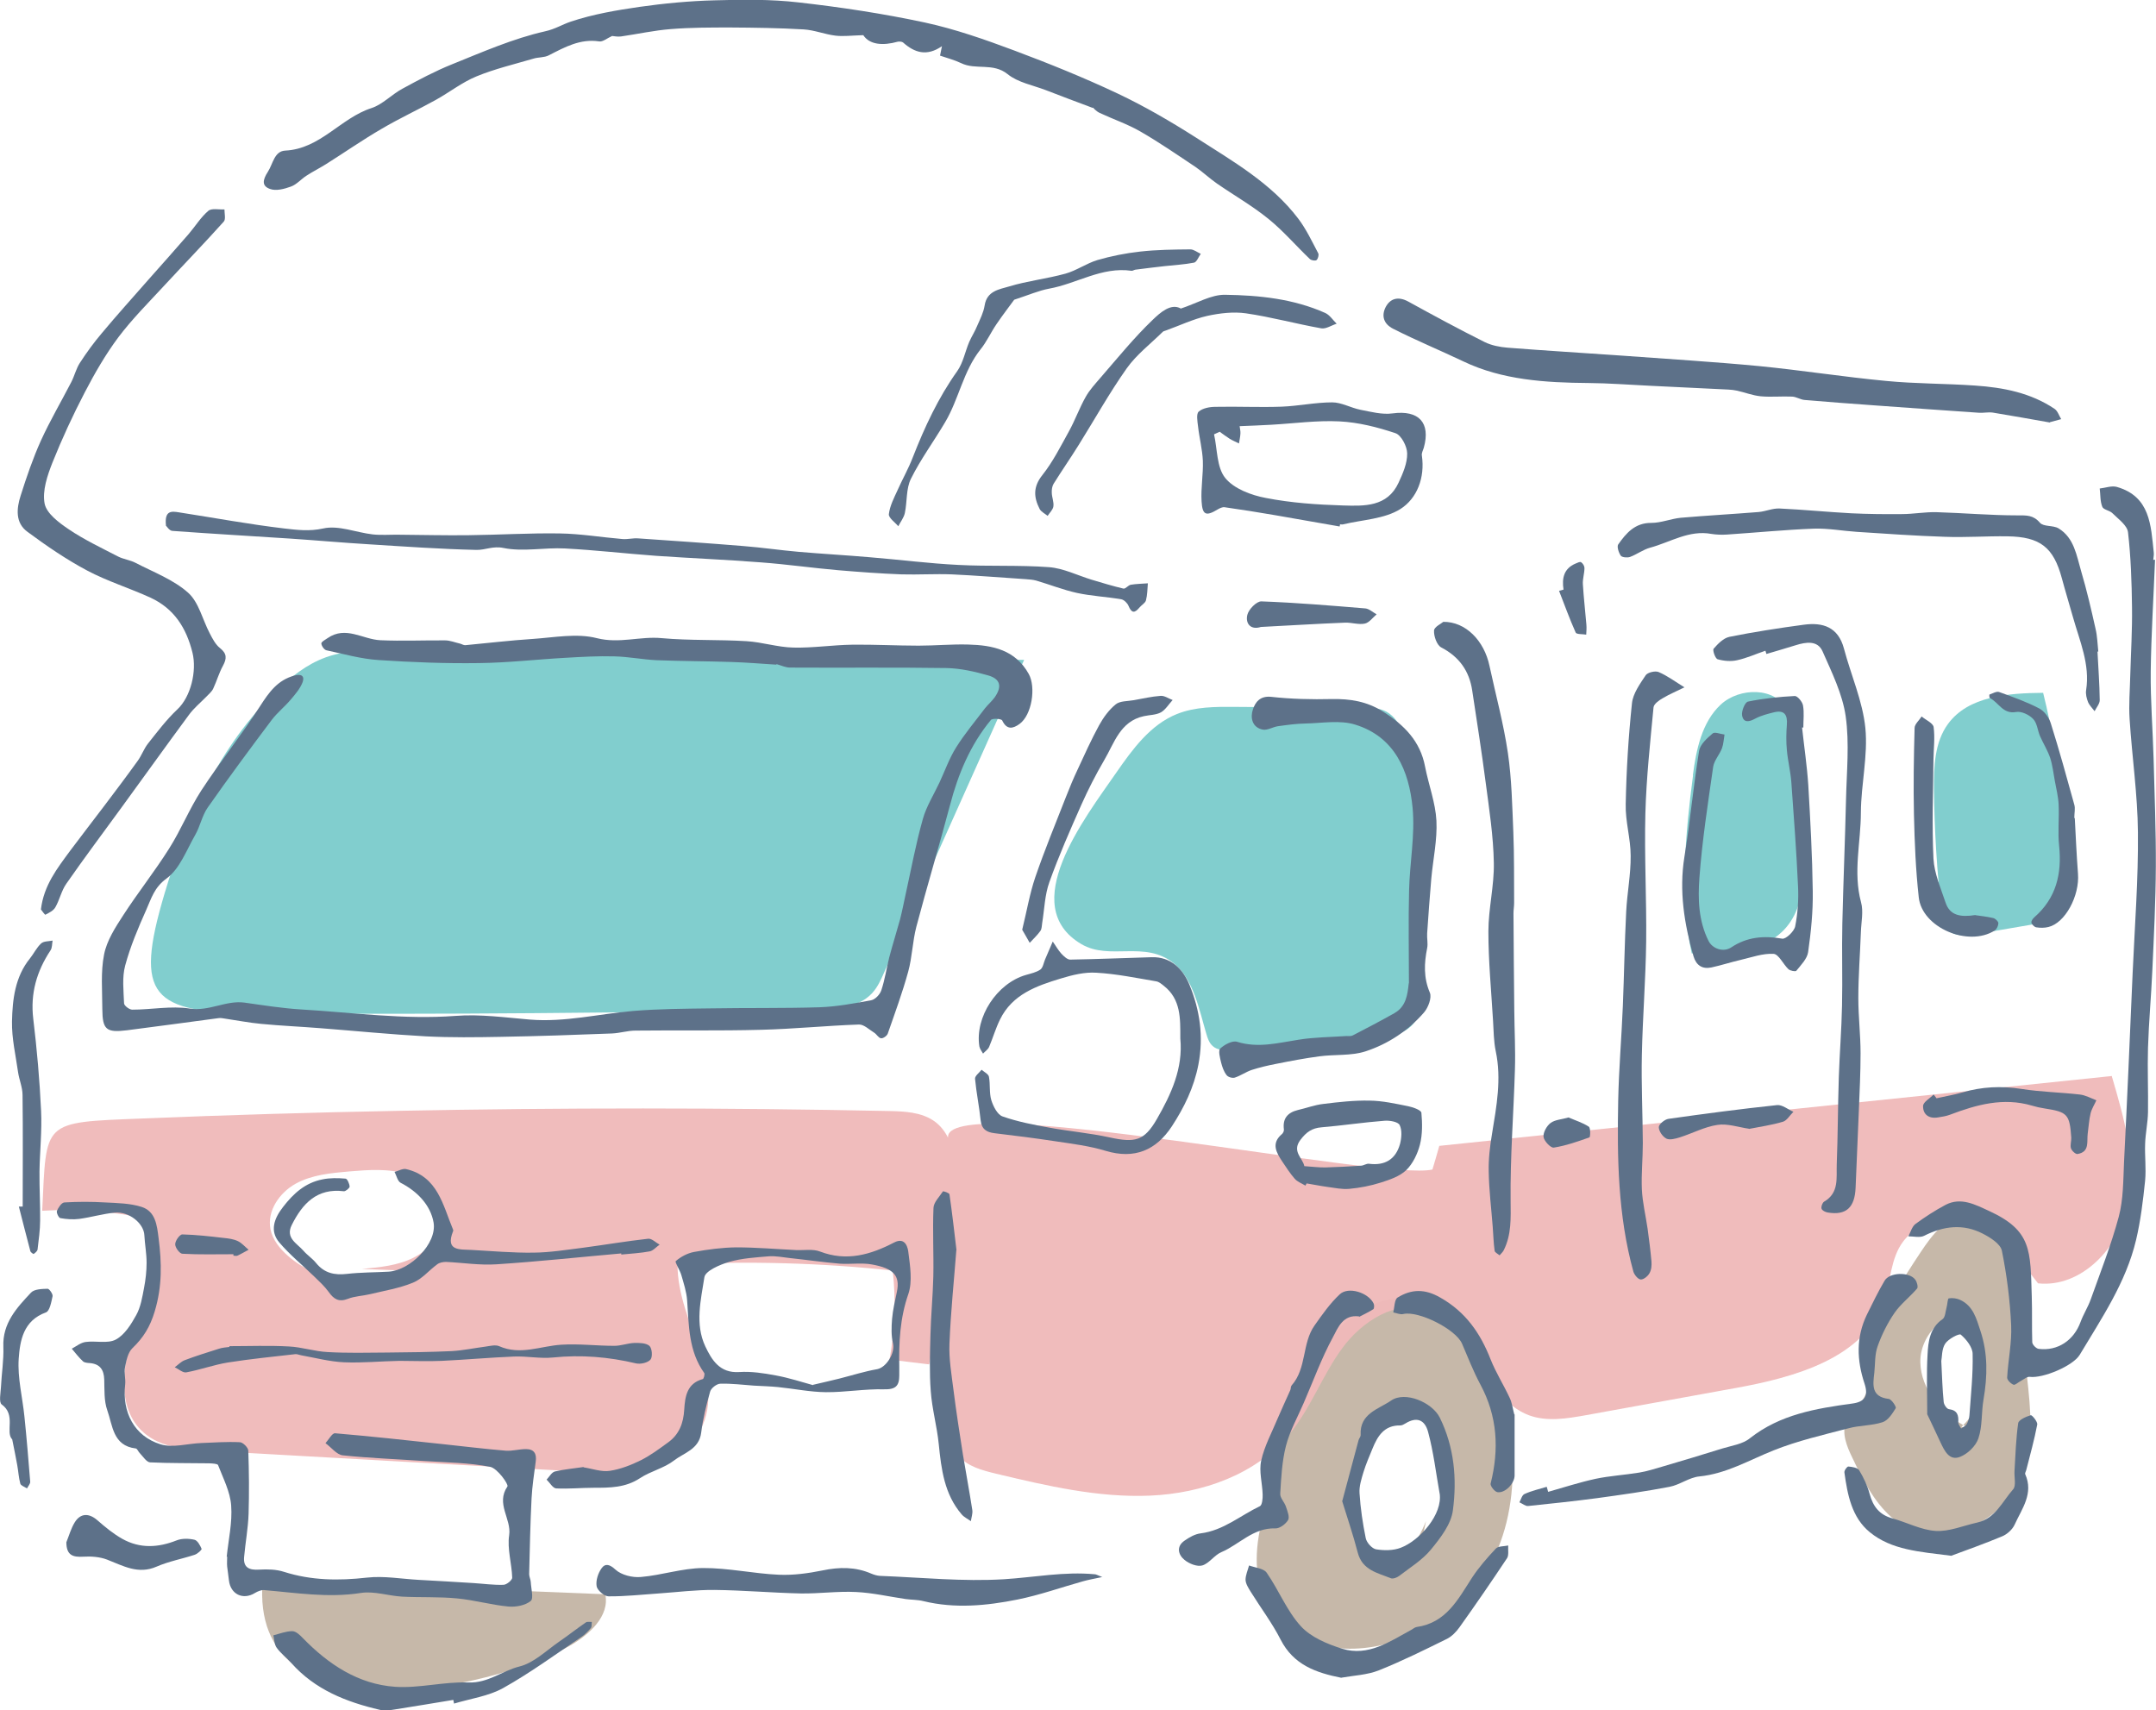 <?xml version="1.0" encoding="UTF-8"?><svg id="_レイヤー_1" xmlns="http://www.w3.org/2000/svg" viewBox="0 0 134.86 106.99"><defs><style>.cls-1{fill:#5d7189;}.cls-2{fill:#c4b5a5;}.cls-2,.cls-3,.cls-4{opacity:.96;}.cls-3{fill:#7ccccc;}.cls-4{fill:#efb9b9;}</style></defs><path class="cls-3" d="M51.07,63.15c1.25-.02,2.64-.11,3.48-1.02,.34-.37,.55-.83,.75-1.29,2.92-6.52,5.84-13.04,8.76-19.56-13.19-.2-26.37-.4-39.56-.59-1.4-.02-2.84-.04-4.15,.44-1.17,.43-2.16,1.22-3.06,2.08-3.57,3.45-5.62,8.04-7.01,12.73-1.9,6.41-.8,7.4,5.69,7.45,11.69,.09,23.39-.04,35.09-.24Z"/><path class="cls-3" d="M69.82,48.34c1.02-1.47,2.13-3,3.79-3.67,1.14-.46,2.41-.46,3.64-.45,2.66,.02,5.32,.04,7.98,.05,.52,0,1.06,.01,1.51,.26,.48,.27,.79,.77,1.02,1.27,1.12,2.39,1.13,5.14,1.12,7.78-.02,2.91-.03,5.82-.05,8.73,0,.55-.02,1.13-.32,1.59-.31,.48-.86,.73-1.4,.92-3.25,1.15-6.79,1.03-10.23,.9-.36-.01-.75-.04-1.02-.28-.22-.19-.32-.48-.4-.76-.43-1.43-.79-3.43-2.04-4.42-1.82-1.46-4-.15-5.78-1.2-4.05-2.39,.18-7.83,2.18-10.72Z"/><path class="cls-3" d="M105.89,48.5c.21-1.6,.56-3.32,1.74-4.42s3.46-1.11,4.15,.35c.21,.44,.25,.94,.28,1.43,.51,7.45,3.3,14.27-6.24,13.78-.78-3.5-.38-7.59,.08-11.13Z"/><path class="cls-3" d="M128.6,57.58l-4.96,.85c-.67,.12-1.49,.18-1.9-.37-.19-.26-.24-.6-.28-.92-.3-2.58-.46-5.18-.49-7.77-.01-1.41,.04-2.93,.87-4.07,1.27-1.76,3.78-1.94,5.96-1.96,1.14,4.55,1.51,9.29,1.08,13.96-.34,.18-.79-.29-.58-.62"/><path class="cls-2" d="M16.43,98.88c7.14,.28,14.29,.57,21.43,.85,.29,1.37-1.01,2.54-2.23,3.23-4.99,2.82-20.04,5.93-19.2-4.08Z"/><path class="cls-2" d="M93.94,87.27c-.87-2.9-2.92-5.94-5.95-6.07-1.95-.08-3.77,1.15-4.92,2.73-1.15,1.58-1.75,3.49-2.33,5.35l-1.62,5.21c-2.77,8.93,6.35,11.01,12.1,5.93,3.54-3.14,4.07-8.62,2.72-13.16Zm-4.99,9.01l.25-1.13c-.51,1.28-1.47,2.82-2.82,2.54-1.27-.26-1.61-1.9-1.6-3.2,.02-2.35,.74-5.23,3.03-5.76,.36-.08,.75-.09,1.1,.04,.59,.24,.94,.85,1.15,1.46,.7,2.02,.27,4.4-1.11,6.05Z"/><path class="cls-2" d="M126.79,86.11c-.2-1.8-.39-3.59-.59-5.39-.12-1.06-.24-2.14-.75-3.08-.51-.93-1.49-1.69-2.55-1.59-1.22,.11-2.06,1.23-2.74,2.25-1.22,1.84-2.48,3.76-2.86,5.93-.21,1.22-.18,2.56-.93,3.55-.29,.38-.69,.69-.88,1.13-.32,.73,.03,1.57,.38,2.29,.64,1.34,1.32,2.71,2.43,3.7,2.71,2.39,7.07,.45,8.22-2.68,.71-1.93,.5-4.06,.27-6.11Zm-3.72,3.2l-.38-.04s.07-.08,.11-.12c-1.43-.85-2.63-2.25-2.68-3.9-.06-1.75,1.67-3.51,3.35-3.01,.61,2.35,1.06,5.24-.66,6.9,.09,.05,.18,.11,.27,.16Z"/><path class="cls-4" d="M132.11,67.31c-14.03,1.46-28.06,2.91-42.08,4.37-.14,.49-.28,.99-.43,1.48-3.04,.73-30.01-4.88-30.3-2.08,0,.03,0,.06,0,.09-.2-.4-.47-.75-.84-1.02-.82-.59-1.9-.63-2.9-.65-10.22-.21-20.45-.21-30.68-.01-5.33,.1-10.67,.26-16,.48-6.31,.25-5.96,.11-6.24,5.77,2.21-.13,4.44,.04,6.6,.51,1.03,2.1,.02,4.58-.78,6.78s-1.24,5.03,.52,6.58c1.06,.94,2.59,1.06,4.01,1.14,7.65,.43,15.3,.86,22.95,1.29,2.93,.16,6.51-.02,7.88-2.61,1.66-3.15-1.47-6.77-1.44-10.34,4.49-.21,8.99-.09,13.46,.39,.21,1.85,.14,3.73-.2,5.57,.83,.1,1.66,.2,2.48,.3,.29-1.35,.53-2.71,.75-4.08,.03,2.54,.15,5.07,.4,7.6,.08,.77,.18,1.58,.67,2.18,.56,.68,1.47,.92,2.33,1.13,3.18,.76,6.41,1.52,9.67,1.38,3.26-.14,6.63-1.32,8.71-3.84,1.34-1.62,2.06-3.68,3.3-5.37,1.24-1.7,3.39-3.08,5.39-2.41,2.94,.99,3.38,5.5,6.29,6.59,1.13,.42,2.38,.21,3.56,0,3.12-.57,6.25-1.13,9.37-1.7,3.71-.67,8.05-1.87,9.28-5.43,.43-1.25,.41-2.68,1.2-3.73,1.03-1.38,3.13-1.55,4.69-.84,1.56,.71,2.71,2.09,3.75,3.45,2.72,.29,5.08-2.23,5.63-4.9,.55-2.68-.24-5.42-1.01-8.04Zm-106.23,11.36c-.99,.5-2.13,.61-3.24,.71l2.34,.09c-2.23,1.11-5.12,.73-6.98-.92-.5-.44-.95-1-1.08-1.65-.23-1.14,.55-2.28,1.57-2.85,1.01-.56,2.21-.67,3.36-.77,1.21-.1,2.47-.2,3.62,.18,1.16,.39,2.19,1.4,2.21,2.62,.02,1.11-.81,2.1-1.81,2.59Z"/><g id="aIt14v"><g><path class="cls-1" d="M48.59,41.58c-.95-.06-1.9-.14-2.86-.17-1.55-.05-3.1-.05-4.65-.11-.88-.04-1.76-.22-2.64-.24-1.02-.03-2.05,.03-3.08,.09-1.8,.1-3.6,.31-5.4,.33-2.09,.03-4.19-.05-6.28-.19-1.1-.07-2.18-.38-3.26-.61-.14-.03-.31-.27-.32-.43,0-.1,.24-.23,.39-.33,1.14-.79,2.2,.08,3.3,.13,1.35,.06,2.7,0,4.05,.01,.31,0,.62,.13,.93,.2,.12,.03,.23,.11,.34,.1,1.4-.13,2.81-.3,4.21-.39,1.34-.09,2.76-.37,4.01-.05,1.42,.36,2.71-.13,4.06,0,1.76,.16,3.54,.08,5.31,.19,.98,.06,1.95,.38,2.92,.4,1.22,.03,2.44-.16,3.66-.18,1.39-.02,2.79,.06,4.18,.06,1.04,0,2.08-.1,3.11-.07,1.52,.04,2.94,.33,3.78,1.84,.46,.83,.2,2.57-.58,3.13-.4,.29-.79,.39-1.08-.22-.05-.11-.61-.15-.71-.03-1.29,1.56-2.05,3.39-2.56,5.34-.67,2.54-1.43,5.05-2.1,7.59-.24,.92-.26,1.9-.51,2.81-.36,1.31-.83,2.59-1.28,3.88-.05,.14-.29,.31-.42,.29-.16-.02-.27-.25-.43-.35-.31-.19-.64-.52-.95-.51-2.04,.07-4.08,.28-6.13,.33-2.61,.07-5.23,.02-7.85,.05-.49,0-.98,.16-1.47,.18-2.31,.09-4.62,.17-6.93,.21-1.57,.03-3.14,.05-4.71-.03-2.2-.12-4.4-.34-6.59-.51-1.24-.1-2.47-.15-3.71-.27-.76-.07-1.51-.22-2.27-.33-.13-.02-.27-.05-.4-.03-1.91,.25-3.82,.52-5.73,.76-1.3,.16-1.53-.04-1.54-1.33,0-1.14-.11-2.31,.11-3.41,.17-.87,.7-1.69,1.2-2.46,.92-1.42,1.97-2.74,2.87-4.17,.74-1.17,1.26-2.47,2.01-3.63,1.17-1.79,2.52-3.47,3.68-5.28,.56-.87,1.09-1.62,2.14-1.91,.46-.13,.65,.05,.52,.41-.15,.4-.46,.76-.75,1.1-.37,.44-.83,.8-1.18,1.26-1.36,1.81-2.71,3.63-4.01,5.49-.35,.5-.47,1.17-.78,1.71-.55,.96-.97,2.13-1.8,2.73-.77,.56-.95,1.26-1.26,1.95-.51,1.14-1,2.3-1.32,3.49-.2,.74-.1,1.57-.07,2.36,0,.15,.33,.4,.51,.4,1.2,0,2.43-.25,3.6-.07,1.22,.19,2.26-.53,3.43-.37,1.2,.17,2.39,.36,3.59,.43,3.19,.19,6.37,.64,9.6,.4,1.54-.12,3.11,.1,4.65,.23,2.2,.18,4.32-.36,6.48-.54,1.59-.13,3.19-.14,4.79-.16,2.28-.04,4.57,0,6.85-.07,1.09-.04,2.17-.24,3.24-.44,.25-.05,.55-.37,.63-.63,.22-.66,.32-1.36,.49-2.04,.21-.8,.46-1.59,.68-2.39,.13-.51,.23-1.02,.34-1.53,.35-1.58,.64-3.17,1.08-4.73,.22-.8,.69-1.54,1.05-2.31,.34-.73,.61-1.51,1.04-2.19,.53-.85,1.19-1.63,1.8-2.44,.19-.24,.43-.44,.61-.69,.47-.67,.36-1.15-.41-1.37-.84-.24-1.72-.44-2.59-.46-3.27-.05-6.53-.01-9.8-.03-.29,0-.57-.14-.86-.22,0,.02,0,.04,.01,.06Z"/><path class="cls-1" d="M68.35,6.75c-1.09-.41-2.01-.75-2.93-1.11-.81-.31-1.75-.48-2.39-1-.92-.74-1.99-.24-2.91-.69-.42-.2-.88-.32-1.32-.47,.03-.15,.06-.31,.12-.59-.96,.66-1.72,.4-2.43-.23-.07-.06-.24-.07-.34-.05-.93,.26-1.76,.19-2.15-.41-.73,.02-1.25,.09-1.74,.03-.67-.08-1.32-.35-1.99-.39-1.53-.09-3.06-.11-4.59-.12-1.24,0-2.48,0-3.72,.1-1.04,.08-2.07,.31-3.11,.46-.22,.03-.46-.02-.56-.03-.33,.15-.59,.38-.81,.34-1.19-.18-2.15,.36-3.15,.87-.28,.15-.66,.11-.97,.21-1.19,.35-2.42,.64-3.56,1.11-.9,.37-1.69,1-2.56,1.48-1.12,.62-2.27,1.15-3.37,1.8-1.19,.69-2.32,1.48-3.48,2.21-.4,.25-.82,.46-1.22,.72-.33,.21-.61,.55-.97,.68-.41,.15-.93,.29-1.31,.15-.51-.18-.48-.54-.13-1.08,.32-.5,.4-1.29,1.09-1.32,2.19-.11,3.46-2.04,5.39-2.66,.7-.23,1.26-.85,1.93-1.21,1.01-.55,2.04-1.1,3.11-1.53,1.91-.77,3.82-1.61,5.81-2.06,.64-.14,1.08-.43,1.62-.61,1.38-.46,2.84-.71,4.29-.92,1.55-.22,3.13-.37,4.7-.41,1.75-.05,3.52-.07,5.25,.13,2.65,.3,5.3,.7,7.91,1.26,1.89,.41,3.74,1.06,5.56,1.74,2.19,.82,4.37,1.7,6.49,2.7,1.69,.8,3.32,1.75,4.89,2.75,2.3,1.48,4.72,2.85,6.41,5.08,.5,.66,.86,1.43,1.25,2.17,.05,.1-.02,.35-.11,.42-.08,.06-.33,.02-.42-.07-.87-.83-1.66-1.76-2.59-2.51-1.01-.82-2.15-1.47-3.22-2.21-.46-.32-.87-.71-1.33-1.03-1.14-.76-2.27-1.54-3.45-2.22-.81-.47-1.71-.77-2.56-1.17-.23-.11-.4-.32-.41-.33Z"/><path class="cls-1" d="M134.8,35.01c-.09,2.33-.24,4.66-.27,6.99-.02,1.83,.13,3.65,.18,5.48,.06,2.24,.15,4.47,.14,6.71-.01,2.18-.12,4.35-.22,6.53-.07,1.61-.22,3.21-.27,4.82-.04,1.34,.02,2.69,0,4.03-.01,.66-.16,1.32-.18,1.98-.03,.76,.07,1.54,0,2.3-.13,1.25-.28,2.51-.57,3.73-.63,2.65-2.15,4.88-3.52,7.17-.42,.7-2.31,1.49-3.13,1.38-.17-.02-.37,.16-.56,.26-.16,.08-.36,.28-.46,.23-.17-.07-.4-.3-.39-.45,.06-1.09,.3-2.18,.25-3.26-.07-1.56-.27-3.13-.58-4.67-.09-.43-.73-.83-1.2-1.07-1.22-.63-2.45-.48-3.67,.14-.26,.13-.65,.03-.98,.03,.14-.26,.23-.61,.44-.77,.6-.44,1.23-.85,1.89-1.2,.96-.5,1.86-.01,2.69,.37,2.72,1.24,2.61,2.49,2.7,5.38,.03,.95,0,1.9,.03,2.84,0,.15,.24,.4,.4,.42,1.19,.15,2.2-.53,2.62-1.68,.18-.49,.47-.94,.64-1.42,.61-1.71,1.28-3.41,1.75-5.16,.29-1.09,.28-2.26,.33-3.4,.2-3.96,.37-7.91,.54-11.87,.13-2.93,.36-5.86,.33-8.79-.02-2.36-.37-4.72-.52-7.08-.06-.9,.02-1.81,.04-2.71,.04-1.43,.13-2.86,.11-4.29-.02-1.56-.07-3.13-.25-4.68-.05-.44-.61-.83-.98-1.2-.17-.17-.56-.21-.63-.4-.14-.35-.11-.76-.16-1.14,.36-.04,.75-.19,1.07-.1,2.09,.6,2.13,2.4,2.31,4.1,.02,.15-.02,.31-.03,.46,.03,0,.06,0,.09,0Z"/><path class="cls-1" d="M14.18,97.39c.11-1.07,.36-2.15,.28-3.21-.06-.86-.5-1.7-.82-2.53-.04-.09-.36-.1-.55-.11-1.23-.02-2.47,0-3.7-.06-.22-.01-.44-.36-.64-.57-.1-.09-.16-.29-.26-.3-1.44-.17-1.44-1.45-1.78-2.39-.21-.59-.17-1.28-.19-1.92-.02-.61-.26-.97-.89-1.03-.15-.01-.34-.02-.44-.11-.26-.24-.47-.52-.7-.79,.28-.15,.56-.38,.86-.42,.63-.09,1.38,.12,1.89-.15,.55-.29,.96-.95,1.28-1.53,.28-.5,.38-1.12,.49-1.7,.1-.52,.16-1.05,.16-1.58,0-.57-.11-1.15-.14-1.72-.03-.73-.95-1.5-1.86-1.41-.74,.07-1.47,.29-2.21,.39-.39,.05-.8,.02-1.19-.05-.1-.02-.25-.34-.21-.45,.09-.21,.29-.52,.47-.53,.85-.05,1.7-.05,2.54,0,.77,.04,1.57,.05,2.29,.28,.87,.28,.96,1.15,1.06,1.95,.2,1.54,.23,3.02-.24,4.58-.29,.97-.71,1.65-1.4,2.31-.28,.27-.38,.78-.46,1.2-.07,.34,.05,.72,.01,1.07-.2,1.72,.56,3.23,2.21,3.74,.77,.24,1.7-.05,2.56-.08,.8-.03,1.6-.09,2.4-.05,.19,0,.52,.33,.53,.52,.05,1.32,.06,2.64,.02,3.96-.03,.9-.2,1.8-.28,2.7-.06,.67,.33,.83,.94,.79,.52-.03,1.07-.02,1.56,.14,1.7,.54,3.41,.56,5.18,.36,1.06-.12,2.15,.08,3.23,.14,1.14,.06,2.28,.13,3.42,.2,.63,.04,1.26,.13,1.89,.11,.2,0,.56-.3,.55-.45-.03-.89-.32-1.8-.19-2.66,.15-1.02-.85-1.96-.11-3.04,.09-.13-.63-1.14-1.08-1.23-1.33-.26-2.71-.27-4.07-.36-1.72-.12-3.44-.18-5.15-.36-.38-.04-.72-.5-1.08-.76,.2-.22,.42-.64,.6-.62,2.22,.19,4.44,.43,6.65,.67,1.34,.14,2.68,.31,4.02,.42,.42,.03,.85-.1,1.27-.1,.51,0,.68,.29,.61,.78-.1,.77-.22,1.54-.26,2.31-.08,1.58-.11,3.16-.15,4.73,0,.16,.09,.33,.1,.49,.02,.41,.19,1.03,0,1.19-.34,.28-.93,.39-1.39,.35-1.08-.1-2.15-.41-3.23-.51-1.14-.11-2.29-.05-3.43-.11-.86-.05-1.75-.36-2.58-.23-2.05,.32-4.04-.01-6.06-.18-.18-.01-.39,.08-.56,.18-.74,.46-1.53,.09-1.63-.79-.03-.29-.08-.58-.11-.86-.02-.2,0-.41,0-.62-.01,0-.02,0-.04,0Z"/><path class="cls-1" d="M128.22,26.43c-1.14-.2-2.35-.42-3.57-.62-.28-.04-.58,.03-.87,.01-2.21-.15-4.43-.31-6.64-.47-1.42-.1-2.84-.21-4.26-.33-.26-.02-.52-.2-.78-.21-.66-.03-1.32,.04-1.97-.02-.5-.05-.98-.24-1.47-.35-.18-.04-.37-.06-.55-.07-1.64-.08-3.29-.16-4.94-.24-1.27-.06-2.54-.16-3.81-.17-2.69-.02-5.4-.19-7.82-1.35-1.45-.69-2.95-1.31-4.39-2.04-.62-.31-.75-.83-.47-1.37,.29-.54,.79-.67,1.4-.34,1.58,.87,3.17,1.73,4.79,2.54,.43,.21,.94,.31,1.43,.35,2.4,.19,4.8,.33,7.2,.5,2.84,.21,5.68,.38,8.52,.65,2.66,.26,5.3,.68,7.96,.93,1.85,.18,3.71,.16,5.57,.29,1.76,.12,3.47,.45,4.97,1.46,.19,.13,.28,.43,.41,.64-.2,.05-.4,.11-.7,.19Z"/><path class="cls-1" d="M2.56,56.89c.18-1.51,1.02-2.57,1.82-3.66,.7-.94,1.42-1.86,2.12-2.79,.71-.94,1.42-1.88,2.11-2.84,.25-.34,.39-.76,.65-1.09,.58-.73,1.15-1.49,1.83-2.13,.85-.79,1.23-2.41,.95-3.55-.39-1.57-1.16-2.76-2.62-3.44-1.31-.6-2.71-1.03-3.97-1.7-1.3-.69-2.54-1.54-3.73-2.42-.77-.56-.69-1.45-.43-2.26,.37-1.17,.77-2.34,1.27-3.45,.57-1.25,1.27-2.44,1.9-3.66,.2-.39,.3-.83,.53-1.19,.42-.65,.88-1.28,1.38-1.87,.94-1.13,1.93-2.22,2.9-3.33,.85-.96,1.7-1.91,2.54-2.88,.41-.48,.75-1.04,1.22-1.44,.21-.18,.66-.07,1.01-.09,0,.26,.09,.61-.04,.76-1.22,1.36-2.5,2.68-3.74,4.02-.97,1.05-1.99,2.07-2.85,3.21-.8,1.07-1.48,2.25-2.1,3.44-.75,1.44-1.43,2.91-2.03,4.41-.32,.81-.64,1.76-.49,2.56,.12,.62,.9,1.2,1.51,1.61,.96,.65,2.02,1.15,3.06,1.69,.36,.19,.79,.23,1.14,.42,1.12,.58,2.35,1.04,3.27,1.86,.67,.6,.9,1.69,1.35,2.54,.17,.33,.36,.7,.64,.92,.44,.35,.43,.65,.19,1.1-.25,.45-.39,.96-.61,1.43-.09,.2-.28,.35-.43,.51-.37,.38-.79,.72-1.1,1.15-1.42,1.92-2.81,3.87-4.22,5.8-1.15,1.58-2.32,3.14-3.44,4.75-.31,.44-.42,1.01-.69,1.48-.12,.21-.39,.34-.62,.46-.03,.02-.21-.24-.28-.33Z"/><path class="cls-1" d="M10.38,32.86c-.1-.95,.37-.88,.81-.81,2.2,.34,4.39,.75,6.6,1.01,.78,.09,1.56,.19,2.42,0,.96-.22,2.06,.25,3.1,.37,.54,.06,1.1,.01,1.65,.02,1.45,.01,2.91,.05,4.36,.03,1.9-.02,3.79-.14,5.69-.11,1.31,.02,2.61,.24,3.92,.35,.33,.03,.67-.07,1-.04,2.19,.15,4.39,.3,6.58,.48,1.15,.09,2.29,.26,3.44,.36,1.49,.13,2.98,.21,4.47,.34,1.85,.15,3.69,.39,5.54,.48,1.89,.1,3.78,0,5.66,.14,.9,.07,1.77,.51,2.65,.78,.66,.2,1.33,.4,2,.56,.13,.03,.3-.21,.46-.24,.35-.06,.71-.06,1.07-.09-.03,.36-.03,.73-.12,1.07-.05,.17-.28,.29-.41,.45-.3,.36-.49,.35-.68-.11-.07-.17-.28-.38-.45-.41-.92-.16-1.87-.2-2.78-.4-.86-.19-1.69-.52-2.54-.77-.21-.06-.44-.07-.66-.09-1.54-.1-3.09-.23-4.63-.3-1.04-.04-2.09,.03-3.14,0-1.32-.05-2.65-.15-3.96-.26-1.61-.14-3.22-.37-4.83-.49-2.19-.17-4.38-.26-6.56-.41-1.9-.14-3.8-.36-5.7-.46-1.28-.07-2.61,.22-3.84-.03-.67-.14-1.14,.13-1.69,.12-2.24-.05-4.48-.21-6.72-.35-1.66-.1-3.32-.25-4.97-.36-2.44-.16-4.89-.3-7.34-.48-.19-.01-.36-.3-.41-.34Z"/><path class="cls-1" d="M88.13,61.52c0-1.94-.04-3.89,.01-5.83,.04-1.72,.38-3.45,.22-5.15-.22-2.32-1.12-4.45-3.59-5.21-.96-.3-2.07-.09-3.12-.07-.57,.01-1.15,.09-1.72,.17-.32,.05-.66,.27-.95,.21-.67-.14-.78-.76-.61-1.26,.14-.42,.42-.86,1.13-.79,1.26,.14,2.54,.17,3.8,.14,1.15-.02,2.19,.14,3.2,.78,1.33,.84,2.34,1.85,2.64,3.45,.22,1.13,.65,2.25,.71,3.38,.06,1.19-.21,2.41-.32,3.61-.1,1.14-.18,2.29-.26,3.44-.02,.31,.06,.63,0,.92-.19,.95-.23,1.85,.17,2.79,.13,.31-.1,.93-.37,1.24-.99,1.14-2.25,1.97-3.66,2.43-.9,.29-1.92,.18-2.88,.31-.91,.12-1.8,.29-2.7,.47-.52,.1-1.03,.22-1.53,.38-.36,.12-.69,.36-1.06,.48-.15,.05-.43-.03-.52-.16-.17-.22-.27-.51-.34-.79-.07-.29-.19-.74-.05-.87,.27-.25,.76-.51,1.05-.42,1.32,.41,2.56,.07,3.85-.13,.99-.16,1.99-.16,2.99-.23,.13,0,.29,.02,.4-.04,.87-.45,1.75-.91,2.6-1.39,.73-.42,.82-1.13,.9-1.88Z"/><path class="cls-1" d="M90.27,38.9c1.41-.02,2.57,1.18,2.9,2.76,.39,1.81,.88,3.61,1.15,5.44,.24,1.63,.27,3.3,.34,4.95,.06,1.47,.04,2.95,.05,4.43,0,.22-.04,.44-.04,.66,.01,2.02,.03,4.04,.05,6.06,.01,1.24,.08,2.47,.04,3.71-.08,2.73-.3,5.47-.27,8.2,.01,1.09,.06,2.12-.43,3.1-.06,.12-.17,.21-.26,.32-.11-.1-.3-.18-.31-.29-.07-.5-.08-1.01-.12-1.51-.09-1.15-.23-2.29-.25-3.44-.02-.79,.08-1.6,.21-2.38,.28-1.71,.6-3.41,.23-5.15-.13-.62-.13-1.28-.17-1.92-.11-1.86-.29-3.71-.29-5.57,0-1.43,.37-2.87,.34-4.3-.03-1.68-.29-3.35-.51-5.02-.25-1.92-.55-3.83-.84-5.74-.18-1.23-.81-2.12-1.94-2.71-.27-.14-.47-.7-.45-1.05,0-.23,.46-.44,.58-.55Z"/><path class="cls-1" d="M105.38,42.99c-.44,.22-.93,.42-1.38,.69-.23,.13-.55,.36-.57,.57-.21,2.21-.45,4.42-.51,6.63-.07,2.67,.08,5.35,.05,8.02-.03,2.37-.22,4.73-.27,7.09-.04,1.84,.05,3.68,.06,5.52,0,.96-.1,1.93-.06,2.89,.04,.83,.24,1.64,.36,2.47,.09,.67,.18,1.35,.24,2.03,.02,.25,0,.53-.12,.74-.1,.19-.37,.41-.55,.4-.17-.01-.4-.29-.46-.49-.97-3.51-1.02-7.11-.95-10.71,.04-1.97,.21-3.93,.29-5.9,.08-1.97,.11-3.95,.21-5.92,.06-1.16,.29-2.32,.28-3.48,0-1.08-.34-2.16-.31-3.24,.04-2.1,.17-4.21,.39-6.3,.06-.61,.5-1.22,.86-1.76,.12-.18,.6-.29,.81-.2,.54,.23,1.02,.59,1.62,.96Z"/><path class="cls-1" d="M110.42,40.71c-.59,.2-1.16,.46-1.76,.59-.39,.09-.84,.05-1.22-.06-.15-.04-.33-.57-.25-.66,.27-.31,.61-.66,.98-.74,1.54-.31,3.1-.55,4.66-.76,1.19-.16,2.15,.14,2.51,1.49,.44,1.66,1.17,3.29,1.34,4.97,.17,1.73-.27,3.52-.28,5.28,0,1.87-.5,3.73,.01,5.62,.16,.58,.01,1.25-.01,1.87-.05,1.38-.16,2.75-.16,4.13,0,1.15,.14,2.3,.14,3.45,0,1.21-.06,2.43-.11,3.65-.06,1.58-.14,3.16-.2,4.75-.05,1.25-.59,1.75-1.74,1.56-.15-.02-.36-.13-.39-.24-.04-.12,.05-.37,.16-.44,.95-.55,.76-1.49,.79-2.32,.07-1.83,.07-3.65,.13-5.48,.05-1.49,.17-2.97,.2-4.46,.04-1.71-.02-3.43,.02-5.15,.06-2.58,.17-5.17,.23-7.75,.04-1.74,.22-3.5-.02-5.2-.2-1.4-.87-2.75-1.45-4.07-.31-.69-1.03-.58-1.67-.38-.61,.19-1.23,.37-1.84,.55l-.06-.2Z"/><path class="cls-1" d="M131.2,40.76c.05,1.01,.13,2.03,.14,3.04,0,.23-.21,.46-.32,.69-.14-.19-.32-.36-.41-.57-.09-.23-.16-.51-.12-.75,.25-1.61-.4-3.06-.82-4.55-.23-.82-.48-1.63-.7-2.45-.52-1.93-1.35-2.59-3.4-2.62-1.31-.02-2.61,.08-3.92,.03-1.84-.06-3.68-.19-5.51-.31-.9-.06-1.8-.23-2.69-.2-1.81,.07-3.62,.25-5.43,.37-.32,.02-.65,.01-.97-.04-1.4-.26-2.57,.52-3.83,.86-.44,.12-.83,.42-1.26,.58-.17,.06-.5,.03-.58-.08-.13-.19-.25-.56-.16-.7,.5-.71,1.05-1.36,2.08-1.35,.61,0,1.22-.26,1.83-.32,1.63-.14,3.26-.23,4.88-.36,.44-.04,.87-.24,1.3-.22,1.5,.07,3,.22,4.5,.3,1.05,.05,2.1,.06,3.15,.05,.73,0,1.45-.14,2.18-.12,1.68,.05,3.37,.2,5.05,.2,.57,0,.99-.03,1.41,.46,.22,.26,.82,.15,1.16,.35,.99,.6,1.13,1.71,1.42,2.69,.35,1.18,.63,2.39,.9,3.6,.11,.46,.12,.95,.17,1.42-.03,0-.05,0-.08,0Z"/><path class="cls-1" d="M36.5,91.79c.57,.09,1.13,.3,1.64,.22,.67-.1,1.33-.36,1.94-.66,.6-.3,1.15-.71,1.7-1.11,.7-.5,.97-1.2,1.02-2.07,.05-.79,.16-1.63,1.16-1.9,.06-.02,.14-.3,.09-.38-.98-1.37-.96-2.97-1.07-4.55-.04-.53-.21-1.05-.36-1.57-.09-.32-.42-.81-.35-.88,.31-.27,.72-.49,1.13-.57,.87-.16,1.77-.28,2.65-.29,1.25,0,2.51,.11,3.76,.17,.5,.02,1.04-.08,1.48,.09,1.66,.64,3.17,.2,4.63-.56,.76-.4,.88,.42,.9,.62,.11,.86,.26,1.82,0,2.59-.53,1.52-.6,3.04-.57,4.59,0,.17,0,.34,0,.51,0,.66-.23,.89-.96,.87-1.21-.03-2.42,.19-3.63,.18-1-.01-2-.22-3-.32-.5-.05-1-.06-1.5-.09-.7-.05-1.4-.14-2.1-.12-.23,0-.58,.28-.64,.49-.24,.84-.45,1.7-.56,2.57-.13,1.05-1.08,1.26-1.71,1.75-.62,.48-1.46,.66-2.12,1.1-.91,.6-1.89,.6-2.9,.6-.78,0-1.56,.08-2.34,.04-.21-.01-.4-.36-.6-.55,.17-.18,.32-.46,.52-.51,.59-.14,1.21-.19,1.8-.28Zm14.35-5.16c.68-.16,1.17-.27,1.65-.39,.79-.2,1.57-.45,2.37-.59,.58-.11,1.13-1.03,.99-1.6-.12-.49-.1-1.03-.06-1.54,.05-.57,.18-1.13,.3-1.69,.22-1.04-.23-1.48-1.56-1.72-.66-.12-1.35,0-2.02-.05-1.04-.09-2.07-.24-3.11-.35-.44-.05-.89-.14-1.32-.11-.83,.07-1.68,.12-2.48,.35-.58,.17-1.49,.56-1.55,.96-.22,1.42-.6,2.93,.06,4.33,.4,.84,.9,1.68,2.12,1.6,.75-.05,1.53,.07,2.28,.21,.83,.15,1.64,.42,2.34,.61Z"/><path class="cls-1" d="M96.82,93.33c.99-.28,1.97-.6,2.98-.82,.9-.19,1.82-.24,2.73-.39,.5-.08,.98-.24,1.47-.38,1.25-.37,2.5-.74,3.74-1.13,.59-.18,1.27-.27,1.72-.64,1.89-1.49,4.13-1.86,6.4-2.17,.76-.1,1.03-.45,.77-1.24-.49-1.47-.54-2.91,.15-4.33,.35-.71,.7-1.43,1.1-2.11,.31-.54,1.56-.57,1.92-.07,.11,.14,.19,.46,.12,.55-.45,.53-1.02,.96-1.41,1.52-.44,.64-.8,1.36-1.06,2.09-.19,.52-.15,1.11-.21,1.67-.09,.76-.2,1.5,.9,1.63,.18,.02,.49,.5,.44,.58-.21,.34-.48,.77-.83,.88-.68,.22-1.44,.19-2.13,.38-1.57,.41-3.18,.78-4.68,1.38-1.53,.61-2.95,1.46-4.64,1.63-.64,.06-1.23,.53-1.87,.65-1.5,.29-3.02,.5-4.54,.71-1.43,.19-2.87,.34-4.3,.49-.17,.02-.36-.15-.55-.23,.1-.18,.16-.45,.32-.52,.44-.2,.92-.31,1.39-.45,.03,.11,.06,.21,.09,.32Z"/><path class="cls-1" d="M112.72,45.5c.13,1.2,.31,2.4,.39,3.61,.13,2.21,.25,4.42,.28,6.64,.02,1.27-.11,2.55-.29,3.81-.06,.42-.45,.81-.74,1.17-.05,.06-.38,0-.49-.1-.33-.31-.61-.94-.93-.96-.68-.04-1.38,.22-2.07,.38-.61,.14-1.21,.34-1.82,.47-.57,.12-.95-.13-1.12-.7-.58-2.03-.91-4.08-.57-6.21,.36-2.2,.56-4.43,.92-6.64,.07-.41,.5-.79,.85-1.09,.13-.11,.48,.04,.74,.07-.05,.29-.06,.59-.16,.86-.15,.4-.49,.76-.55,1.16-.33,2.31-.69,4.62-.86,6.94-.1,1.32-.06,2.69,.57,3.95,.25,.5,.94,.73,1.43,.4,.98-.65,2.03-.74,3.18-.54,.23,.04,.75-.46,.81-.77,.16-.81,.22-1.66,.18-2.48-.1-2.18-.26-4.36-.42-6.53-.05-.68-.22-1.34-.28-2.02-.05-.52-.04-1.06,0-1.58,.05-.63-.16-.94-.81-.78-.4,.1-.8,.2-1.16,.39-.38,.21-.74,.29-.83-.19-.05-.27,.18-.84,.37-.87,.96-.2,1.95-.3,2.93-.35,.17,0,.47,.36,.51,.59,.08,.45,.02,.92,.02,1.38-.03,0-.06,0-.09,0Z"/><path class="cls-1" d="M73.83,64.93c0-1.22,.04-2.42-1.03-3.26-.14-.11-.3-.25-.47-.28-1.25-.21-2.49-.47-3.75-.54-.73-.05-1.5,.14-2.22,.36-1.52,.46-3.04,.99-3.81,2.57-.27,.55-.44,1.14-.68,1.71-.07,.16-.25,.28-.38,.42-.08-.15-.2-.29-.23-.45-.29-1.83,1.1-3.95,2.91-4.47,.31-.09,.65-.16,.91-.34,.16-.12,.2-.42,.29-.63,.16-.37,.32-.75,.48-1.12,.18,.25,.33,.53,.54,.76,.15,.16,.37,.37,.55,.37,1.7-.03,3.4-.1,5.09-.15,1.23-.04,1.97,.76,2.37,1.72,.65,1.58,.9,3.24,.56,5-.28,1.44-.89,2.68-1.66,3.86-.98,1.49-2.33,2.08-4.15,1.53-1.02-.31-2.1-.44-3.16-.6-1.25-.19-2.52-.35-3.78-.5-.5-.06-.81-.25-.87-.81-.09-.87-.27-1.73-.35-2.59-.02-.18,.26-.38,.41-.57,.16,.14,.43,.27,.46,.44,.09,.48,.01,1.01,.15,1.47,.12,.38,.38,.9,.7,1.01,.94,.33,1.93,.52,2.92,.7,1.25,.23,2.53,.34,3.77,.61,1.59,.35,2.17,.23,2.96-1.14,.9-1.56,1.65-3.19,1.47-5.04Z"/><path class="cls-1" d="M68.96,98.65c-.57,.12-.9,.18-1.22,.27-1.36,.38-2.7,.86-4.09,1.14-1.94,.39-3.92,.58-5.89,.1-.36-.09-.74-.08-1.11-.13-1.03-.15-2.06-.39-3.1-.44-1.15-.06-2.32,.11-3.47,.09-1.8-.04-3.59-.2-5.39-.22-1.16-.01-2.33,.14-3.49,.22-1.05,.07-2.09,.19-3.14,.18-.26,0-.7-.38-.74-.63-.06-.36,.09-.83,.32-1.14,.22-.3,.49-.24,.86,.1,.37,.34,1.07,.51,1.59,.46,1.3-.11,2.58-.55,3.88-.56,1.58-.01,3.16,.35,4.75,.42,.91,.04,1.84-.09,2.73-.27,1.05-.22,2.06-.23,3.05,.2,.17,.07,.36,.13,.54,.14,2.59,.1,5.2,.37,7.78,.21,1.88-.12,3.75-.49,5.66-.31,.08,0,.15,.05,.48,.18Z"/><path class="cls-1" d="M83.77,32.93c-1.33-.23-2.67-.47-4-.7-1.05-.18-2.11-.35-3.17-.5-.13-.02-.3,.06-.42,.13-.74,.45-.97,.37-1.02-.5-.05-.84,.11-1.69,.08-2.53-.03-.72-.22-1.43-.3-2.15-.04-.32-.12-.79,.04-.93,.25-.22,.69-.3,1.06-.3,1.37-.03,2.75,.04,4.12-.01,1.06-.04,2.12-.27,3.17-.27,.58,0,1.16,.34,1.75,.46,.67,.13,1.37,.32,2.03,.23,1.63-.22,2.39,.57,1.95,2.15-.05,.16-.15,.34-.12,.49,.2,1.38-.3,2.68-1.34,3.34-1,.63-2.37,.67-3.58,.96-.06,.02-.14,0-.2,0,0,.04-.02,.09-.02,.13Zm-7.48-5.92c-.12,.05-.23,.11-.35,.16,.21,.93,.16,2.06,.7,2.73,.54,.67,1.62,1.08,2.54,1.25,1.58,.31,3.21,.42,4.82,.47,1.33,.04,2.78,.1,3.48-1.42,.27-.58,.55-1.22,.54-1.83,0-.44-.37-1.15-.73-1.27-1.13-.38-2.32-.68-3.51-.74-1.41-.07-2.83,.13-4.25,.21-.65,.04-1.31,.06-1.99,.09,.02,.16,.06,.31,.05,.46-.01,.21-.06,.41-.09,.62-.2-.1-.4-.18-.58-.29-.22-.14-.43-.3-.64-.45Z"/><path class="cls-1" d="M38.86,78.41c-2.6,.23-5.19,.51-7.8,.68-1.05,.07-2.11-.1-3.16-.15-.18,0-.41,.04-.55,.15-.52,.38-.95,.92-1.52,1.15-.85,.35-1.78,.5-2.69,.72-.46,.11-.95,.12-1.38,.29-.57,.22-.88,.02-1.2-.43-.26-.36-.6-.67-.92-.98-.73-.71-1.53-1.36-2.18-2.13-.59-.71-.32-1.48,.24-2.2,.66-.86,1.4-1.52,2.46-1.73,.47-.1,.97-.09,1.45-.05,.11,0,.25,.32,.26,.5,0,.09-.25,.3-.36,.29-1.68-.21-2.59,.77-3.26,2.11-.41,.82,.33,1.15,.73,1.61,.24,.28,.57,.49,.8,.78,.51,.62,1.14,.76,1.92,.67,.86-.1,1.74-.09,2.61-.14,1.34-.08,3.04-1.75,2.81-3.08-.19-1.08-1.01-1.94-2.06-2.48-.19-.1-.26-.45-.38-.68,.24-.06,.5-.22,.71-.18,2,.46,2.31,2.26,2.95,3.79,.01,.03,.02,.07,0,.1-.5,1.25,.42,1.13,1.15,1.17,1.3,.07,2.59,.19,3.89,.17,1.04-.01,2.07-.18,3.11-.31,1.35-.18,2.7-.41,4.05-.56,.22-.03,.48,.24,.72,.37-.21,.14-.4,.38-.62,.42-.58,.11-1.18,.14-1.78,.2,0-.03,0-.05,0-.08Z"/><path class="cls-1" d="M83.92,104.96c-1.61-.32-3.01-.81-3.82-2.4-.53-1.04-1.25-1.99-1.87-2.99-.14-.23-.31-.49-.32-.74,0-.3,.14-.6,.22-.9,.38,.14,.91,.18,1.1,.45,.76,1.09,1.26,2.39,2.14,3.35,.63,.69,1.66,1.12,2.59,1.41,1.64,.5,2.98-.46,4.33-1.19,.11-.06,.2-.15,.32-.17,1.85-.26,2.59-1.73,3.47-3.09,.43-.65,.95-1.25,1.49-1.82,.15-.16,.51-.13,.77-.19-.02,.27,.05,.6-.07,.79-.97,1.46-1.96,2.9-2.98,4.33-.2,.28-.48,.57-.78,.72-1.4,.69-2.81,1.39-4.26,1.97-.73,.29-1.56,.32-2.35,.46Z"/><path class="cls-1" d="M85.02,82.35c-1.03-.14-1.33,.72-1.65,1.31-.71,1.31-1.22,2.72-1.82,4.1-.38,.89-.87,1.75-1.11,2.68-.25,.97-.3,1.99-.36,3-.02,.26,.27,.53,.36,.82,.09,.27,.24,.64,.13,.83-.15,.25-.52,.53-.79,.52-1.39-.05-2.26,1.01-3.39,1.49-.44,.19-.75,.7-1.19,.83-.32,.09-.82-.11-1.11-.35-.4-.33-.52-.84,0-1.2,.3-.21,.66-.42,1.02-.46,1.42-.18,2.48-1.12,3.7-1.7,.14-.07,.18-.48,.17-.73-.02-.71-.24-1.46-.09-2.12,.2-.91,.67-1.77,1.03-2.64,.25-.59,.53-1.18,.79-1.77,.04-.09,.02-.22,.08-.29,.96-1.08,.64-2.64,1.44-3.76,.48-.68,.97-1.38,1.57-1.94,.54-.51,1.79-.11,2.12,.57,.05,.1,.04,.32-.02,.36-.28,.18-.59,.32-.89,.48Z"/><path class="cls-1" d="M83.96,93.9c.35-1.29,.68-2.55,1.02-3.81,.03-.11,.14-.22,.13-.33-.07-1.34,1.13-1.61,1.91-2.15,.87-.6,2.56,.11,3.04,1.07,.91,1.85,1.08,3.83,.82,5.8-.11,.87-.78,1.73-1.37,2.45-.54,.66-1.31,1.13-2,1.66-.13,.1-.38,.19-.51,.14-.83-.34-1.78-.5-2.07-1.6-.28-1.08-.64-2.14-.98-3.24Zm6.09-.47c-.23-1.29-.38-2.59-.72-3.85-.22-.82-.76-.94-1.41-.54-.1,.06-.22,.13-.33,.13-1-.02-1.42,.66-1.74,1.45-.2,.49-.41,.97-.56,1.46-.13,.43-.28,.9-.25,1.33,.06,.95,.2,1.89,.39,2.82,.06,.28,.4,.65,.65,.69,.5,.08,1.08,.08,1.54-.1,1.18-.45,2.64-2.09,2.43-3.41Z"/><path class="cls-1" d="M59.82,78.2c-.14,1.85-.35,3.84-.43,5.85-.04,.96,.13,1.93,.25,2.89,.17,1.35,.38,2.7,.59,4.04,.19,1.16,.41,2.32,.59,3.49,.03,.22-.06,.46-.09,.69-.19-.14-.43-.25-.58-.43-1.08-1.26-1.27-2.81-1.43-4.39-.11-1.11-.42-2.2-.5-3.31-.09-1.16-.05-2.34-.02-3.51,.03-1.22,.15-2.44,.18-3.66,.03-1.43-.05-2.86,.01-4.29,.01-.36,.37-.7,.59-1.04,.02-.03,.39,.09,.41,.18,.16,1.11,.29,2.23,.44,3.5Z"/><path class="cls-1" d="M28.35,106.34c-1.23,.2-2.45,.41-3.68,.6-.3,.05-.63,.09-.91,.02-2.1-.49-4.06-1.26-5.54-2.93-.29-.33-.66-.6-.91-.95-.15-.2-.15-.52-.21-.78,.39-.1,.79-.26,1.18-.26,.23,0,.48,.24,.67,.44,1.6,1.64,3.46,2.88,5.77,3.04,1.51,.1,3.05-.33,4.57-.27,1.24,.05,2.12-.73,3.2-1,.9-.22,1.67-.99,2.48-1.55,.57-.39,1.11-.82,1.68-1.21,.09-.06,.24-.02,.37-.03-.02,.13,.01,.29-.06,.38-.17,.21-.37,.41-.59,.56-1.62,1.09-3.2,2.25-4.9,3.2-.92,.51-2.04,.66-3.07,.97l-.04-.21Z"/><path class="cls-1" d="M73.84,19.31c1.03-.34,1.91-.88,2.78-.87,2.14,.03,4.29,.25,6.28,1.14,.28,.13,.47,.44,.71,.67-.32,.1-.67,.34-.96,.29-1.58-.28-3.13-.71-4.72-.94-.78-.11-1.63-.01-2.41,.16-.89,.2-1.74,.61-2.61,.92-.06,.02-.14,.04-.18,.08-.76,.75-1.64,1.42-2.25,2.28-1.09,1.54-2.01,3.2-3.01,4.8-.51,.82-1.06,1.61-1.57,2.43-.09,.15-.12,.37-.11,.56,.01,.29,.14,.58,.1,.85-.03,.21-.23,.39-.36,.59-.17-.14-.4-.25-.5-.43-.37-.73-.42-1.38,.17-2.12,.66-.83,1.15-1.81,1.67-2.75,.38-.69,.65-1.45,1.04-2.14,.25-.45,.62-.84,.96-1.24,1.06-1.22,2.08-2.48,3.24-3.59,.46-.44,1.13-1.05,1.75-.7Z"/><path class="cls-1" d="M81.66,74.17c-.23-.14-.51-.24-.68-.44-.29-.33-.53-.71-.78-1.08-.37-.56-.7-1.13-.01-1.71,.07-.06,.13-.19,.12-.28-.09-.68,.22-1.06,.87-1.22,.53-.12,1.05-.32,1.58-.38,.96-.12,1.94-.23,2.91-.21,.81,.01,1.61,.19,2.41,.35,.3,.06,.81,.24,.83,.41,.06,.66,.07,1.35-.09,1.99-.15,.58-.44,1.19-.86,1.6-.41,.39-1.03,.6-1.6,.78-.63,.2-1.3,.33-1.97,.39-.44,.04-.9-.06-1.35-.12-.44-.06-.87-.15-1.31-.22-.02,.04-.05,.09-.07,.13Zm-.07-1.22c.49,.03,.91,.09,1.33,.08,.74-.02,1.48-.06,2.22-.11,.17-.01,.33-.14,.49-.12,.99,.13,1.67-.27,1.94-1.23,.1-.38,.14-.87-.02-1.19-.1-.21-.64-.3-.96-.27-1.31,.1-2.62,.3-3.93,.41-.6,.05-.95,.3-1.32,.79-.55,.73,.16,1.14,.25,1.65Z"/><path class="cls-1" d="M122.03,97.32c-1.98-.25-3.71-.36-5.07-1.47-1.13-.92-1.4-2.35-1.59-3.74-.02-.12,.17-.38,.25-.37,.23,.02,.57,.07,.67,.23,.28,.46,.52,.97,.66,1.49,.21,.78,.61,1.3,1.41,1.52,.91,.25,1.8,.73,2.72,.79,.85,.05,1.72-.33,2.58-.52,1.15-.25,1.58-1.31,2.26-2.08,.21-.23,.06-.77,.09-1.17,.06-.99,.09-1.99,.23-2.97,.03-.21,.49-.41,.79-.5,.07-.02,.44,.41,.4,.59-.18,.95-.44,1.88-.68,2.82-.02,.1-.1,.21-.07,.28,.54,1.21-.21,2.16-.66,3.15-.14,.31-.47,.61-.79,.74-1.13,.47-2.28,.88-3.2,1.22Z"/><path class="cls-1" d="M63.44,18.75c-.23,.32-.69,.91-1.11,1.53-.35,.51-.61,1.1-1,1.58-1.08,1.36-1.35,3.1-2.21,4.55-.7,1.19-1.53,2.31-2.14,3.54-.31,.62-.23,1.43-.38,2.14-.06,.29-.27,.55-.41,.83-.21-.25-.62-.53-.59-.76,.06-.51,.32-1.01,.54-1.49,.31-.7,.69-1.36,.96-2.07,.74-1.89,1.59-3.72,2.78-5.39,.37-.53,.49-1.22,.75-1.83,.15-.34,.36-.66,.5-1.01,.18-.41,.39-.82,.46-1.26,.14-.92,.93-1.01,1.53-1.19,1.15-.35,2.36-.48,3.52-.8,.69-.19,1.31-.64,2-.85,.86-.25,1.76-.43,2.66-.53,1.05-.12,2.11-.13,3.16-.14,.21,0,.43,.18,.65,.28-.14,.19-.25,.51-.42,.55-.61,.12-1.24,.15-1.86,.22-.6,.07-1.21,.14-1.81,.22-.08,.01-.17,.08-.24,.07-1.86-.27-3.43,.81-5.17,1.12-.64,.12-1.25,.39-2.17,.69Z"/><path class="cls-1" d="M1.42,75.48c0-2.33,.02-4.65-.01-6.98,0-.48-.21-.95-.28-1.43-.15-1.06-.4-2.12-.38-3.17,.03-1.38,.19-2.79,1.12-3.94,.24-.3,.42-.68,.7-.94,.16-.15,.47-.13,.72-.18-.04,.21-.02,.45-.13,.61-.86,1.3-1.27,2.69-1.08,4.28,.23,1.91,.4,3.84,.49,5.76,.06,1.26-.08,2.53-.1,3.8-.01,1.02,.05,2.04,.04,3.05,0,.61-.09,1.22-.16,1.82-.01,.1-.14,.21-.24,.28-.02,.02-.19-.1-.21-.17-.25-.93-.48-1.86-.72-2.79,.08,0,.16,0,.25,0Z"/><path class="cls-1" d="M63.94,58.16c.29-1.18,.47-2.26,.82-3.29,.58-1.69,1.26-3.34,1.91-5,.23-.59,.47-1.17,.74-1.74,.43-.93,.85-1.86,1.34-2.76,.27-.49,.62-.97,1.04-1.31,.27-.22,.75-.19,1.13-.26,.56-.1,1.12-.23,1.68-.27,.24-.02,.5,.17,.75,.26-.24,.26-.44,.6-.73,.77-.31,.17-.71,.16-1.07,.24-1.49,.32-1.85,1.69-2.49,2.77-.52,.89-.99,1.81-1.41,2.75-.71,1.6-1.42,3.21-2.01,4.86-.29,.8-.31,1.7-.45,2.56-.03,.17-.02,.37-.11,.49-.19,.27-.44,.5-.67,.75-.17-.29-.33-.59-.47-.82Z"/><path class="cls-1" d="M14.36,84.21c1.24,0,2.49-.05,3.72,.02,.81,.04,1.6,.31,2.41,.35,1.24,.07,2.49,.04,3.73,.03,1.35-.01,2.7-.03,4.04-.09,.7-.04,1.4-.19,2.1-.28,.29-.04,.62-.13,.86-.03,1.33,.59,2.59-.01,3.89-.09,1.1-.07,2.21,.07,3.32,.07,.41,0,.82-.16,1.23-.18,.33-.01,.75,0,.96,.18,.17,.15,.21,.69,.07,.86-.17,.2-.62,.3-.9,.24-1.72-.41-3.44-.55-5.2-.37-.8,.08-1.62-.09-2.43-.06-1.51,.06-3.02,.2-4.53,.27-.88,.04-1.76,0-2.64,0-1.16,.02-2.31,.14-3.47,.09-.9-.04-1.8-.28-2.69-.44-.12-.02-.24-.08-.35-.07-1.4,.16-2.81,.3-4.21,.52-.88,.14-1.74,.46-2.62,.62-.21,.04-.48-.21-.72-.32,.21-.15,.39-.35,.62-.44,.71-.27,1.43-.49,2.15-.72,.21-.07,.43-.08,.65-.11,0-.02,0-.03,0-.05Z"/><path class="cls-1" d="M120.55,88.46c0-1.4-.05-2.56,.02-3.72,.04-.82,.14-1.67,.94-2.22,.17-.12,.18-.48,.25-.73,.06-.2,.06-.56,.14-.57,.23-.04,.51,0,.72,.1,.81,.38,1.01,1.18,1.26,1.94,.47,1.41,.44,2.84,.19,4.29-.14,.81-.06,1.67-.32,2.43-.16,.48-.68,.98-1.16,1.16-.66,.25-.96-.38-1.21-.91-.3-.65-.61-1.3-.84-1.78Zm.88-3.32c.05,.99,.07,1.78,.15,2.56,.01,.16,.19,.43,.32,.45,.54,.07,.62,.38,.59,.83,0,.12,.12,.26,.18,.38,.12-.09,.27-.15,.34-.26,.1-.17,.17-.38,.18-.57,.09-1.27,.23-2.55,.2-3.83,0-.42-.39-.91-.74-1.21-.1-.09-.79,.27-.98,.57-.22,.34-.19,.85-.24,1.08Z"/><path class="cls-1" d="M123.56,57.25c.25,.04,.69,.08,1.12,.18,.13,.03,.32,.21,.32,.32,0,.15-.1,.38-.23,.46-1.65,1.05-4.55-.18-4.75-2.08-.19-1.71-.26-3.44-.3-5.17-.04-1.81-.01-3.62,.04-5.42,0-.24,.29-.48,.44-.72,.26,.22,.71,.41,.75,.66,.09,.67,0,1.36-.01,2.04-.02,2.06-.1,4.13,0,6.19,.05,.93,.46,1.86,.76,2.76,.27,.8,.93,.92,1.87,.77Z"/><path class="cls-1" d="M94.74,88.48c0,1.25,0,2.53,0,3.82,0,.5-.61,1.14-1.09,1.04-.17-.04-.44-.39-.41-.53,.54-2.15,.43-4.21-.64-6.2-.44-.82-.78-1.7-1.15-2.56-.4-.91-2.73-2.07-3.67-1.85-.19,.05-.42-.06-.63-.1,.08-.32,.07-.8,.27-.93,.86-.53,1.7-.56,2.67,0,1.59,.9,2.51,2.23,3.15,3.87,.33,.83,.82,1.6,1.2,2.42,.14,.3,.18,.65,.28,1.02Z"/><path class="cls-1" d="M129.78,51.18c.06,1.11,.11,2.29,.2,3.47,.11,1.39-.8,3.09-1.85,3.34-.24,.06-.51,.06-.76,.02-.12-.02-.27-.17-.3-.29-.03-.09,.08-.25,.17-.33,1.38-1.2,1.74-2.73,1.56-4.48-.09-.84,.01-1.71-.03-2.56-.02-.51-.15-1.01-.24-1.51-.09-.48-.14-.97-.29-1.43-.16-.47-.43-.9-.63-1.35-.16-.36-.18-.83-.44-1.09-.25-.26-.73-.49-1.06-.43-.83,.15-1.09-.6-1.64-.87-.04-.02-.04-.21-.03-.22,.2-.07,.45-.22,.61-.16,.85,.31,1.71,.61,2.51,1.03,.32,.17,.61,.57,.72,.93,.53,1.68,1,3.39,1.47,5.09,.07,.24,0,.51,0,.83Z"/><path class="cls-1" d="M121.15,68.7c.53-.12,1.07-.21,1.59-.36,1.22-.36,2.44-.42,3.71-.22,1.21,.19,2.44,.21,3.65,.35,.35,.04,.69,.23,1.03,.36-.12,.27-.29,.53-.36,.81-.1,.41-.12,.84-.18,1.26-.07,.51,.14,1.16-.64,1.29-.12,.02-.36-.2-.41-.36-.06-.19,.03-.44,.02-.66-.1-1.47-.24-1.61-1.67-1.83-.27-.04-.54-.1-.8-.18-1.78-.52-3.45-.06-5.11,.57-.24,.09-.49,.13-.75,.17-.57,.1-.95-.18-.94-.71,0-.25,.43-.48,.66-.72,.06,.08,.13,.16,.19,.24Z"/><path class="cls-1" d="M.75,90.03c-.42-.47,.26-1.52-.64-2.17-.19-.13-.07-.72-.05-1.09,.04-.84,.18-1.69,.15-2.52-.06-1.48,.84-2.44,1.73-3.39,.21-.22,.68-.23,1.04-.24,.1,0,.33,.32,.31,.46-.08,.37-.18,.94-.42,1.02-1.41,.51-1.62,1.76-1.7,2.9-.08,1.2,.24,2.42,.36,3.63,.14,1.35,.25,2.71,.36,4.06,.01,.13-.13,.28-.2,.42-.15-.1-.38-.17-.42-.3-.1-.37-.12-.76-.19-1.15-.08-.46-.18-.93-.32-1.64Z"/><path class="cls-1" d="M4.15,96.48c.17-.42,.29-.86,.52-1.24,.36-.59,.89-.6,1.42-.14,.49,.43,1,.85,1.57,1.17,1.1,.61,2.23,.55,3.39,.09,.33-.13,.76-.12,1.11-.04,.19,.04,.36,.35,.45,.57,.02,.06-.25,.31-.43,.37-.79,.26-1.62,.41-2.38,.74-1.16,.51-2.1-.05-3.11-.44-.45-.17-.99-.21-1.47-.18-.66,.04-1.06-.08-1.07-.89Z"/><path class="cls-1" d="M78.87,39.22c-.66,.21-.97-.23-.85-.75,.08-.35,.58-.86,.88-.85,2.17,.08,4.33,.26,6.5,.44,.24,.02,.47,.24,.71,.37-.24,.2-.46,.52-.74,.58-.38,.08-.81-.07-1.22-.06-1.76,.07-3.52,.18-5.27,.27Z"/><path class="cls-1" d="M109.4,70.61c-.68-.1-1.36-.34-1.98-.24-.8,.12-1.56,.53-2.35,.78-.26,.08-.62,.18-.83,.08-.24-.12-.48-.47-.48-.72,0-.18,.37-.49,.61-.52,2.26-.32,4.52-.62,6.79-.86,.32-.03,.68,.27,1.02,.42-.22,.21-.4,.54-.65,.62-.7,.21-1.42,.31-2.13,.45Z"/><path class="cls-1" d="M97.8,36.88c-.11-.71,.02-1.31,.74-1.62,.12-.05,.29-.14,.36-.09,.11,.07,.21,.24,.21,.36,0,.34-.12,.68-.1,1.01,.05,.84,.15,1.69,.22,2.53,.02,.21,0,.42-.01,.63-.23-.04-.61-.01-.66-.13-.38-.85-.7-1.74-1.04-2.61,.1-.03,.19-.05,.29-.08Z"/><path class="cls-1" d="M14.59,78.46c-1.06,0-2.12,.03-3.18-.03-.17,0-.46-.39-.45-.6,0-.22,.29-.62,.45-.61,.86,.02,1.72,.12,2.58,.22,.3,.03,.62,.07,.89,.2,.25,.12,.45,.36,.67,.54-.23,.12-.46,.26-.7,.37-.07,.03-.17,0-.25,0v-.1Z"/><path class="cls-1" d="M98.13,69.91c.41,.18,.87,.32,1.25,.57,.12,.08,.1,.65,.04,.67-.73,.26-1.47,.52-2.23,.64-.19,.03-.61-.41-.64-.67-.03-.28,.2-.69,.44-.87,.28-.21,.7-.22,1.14-.35Z"/></g></g></svg>